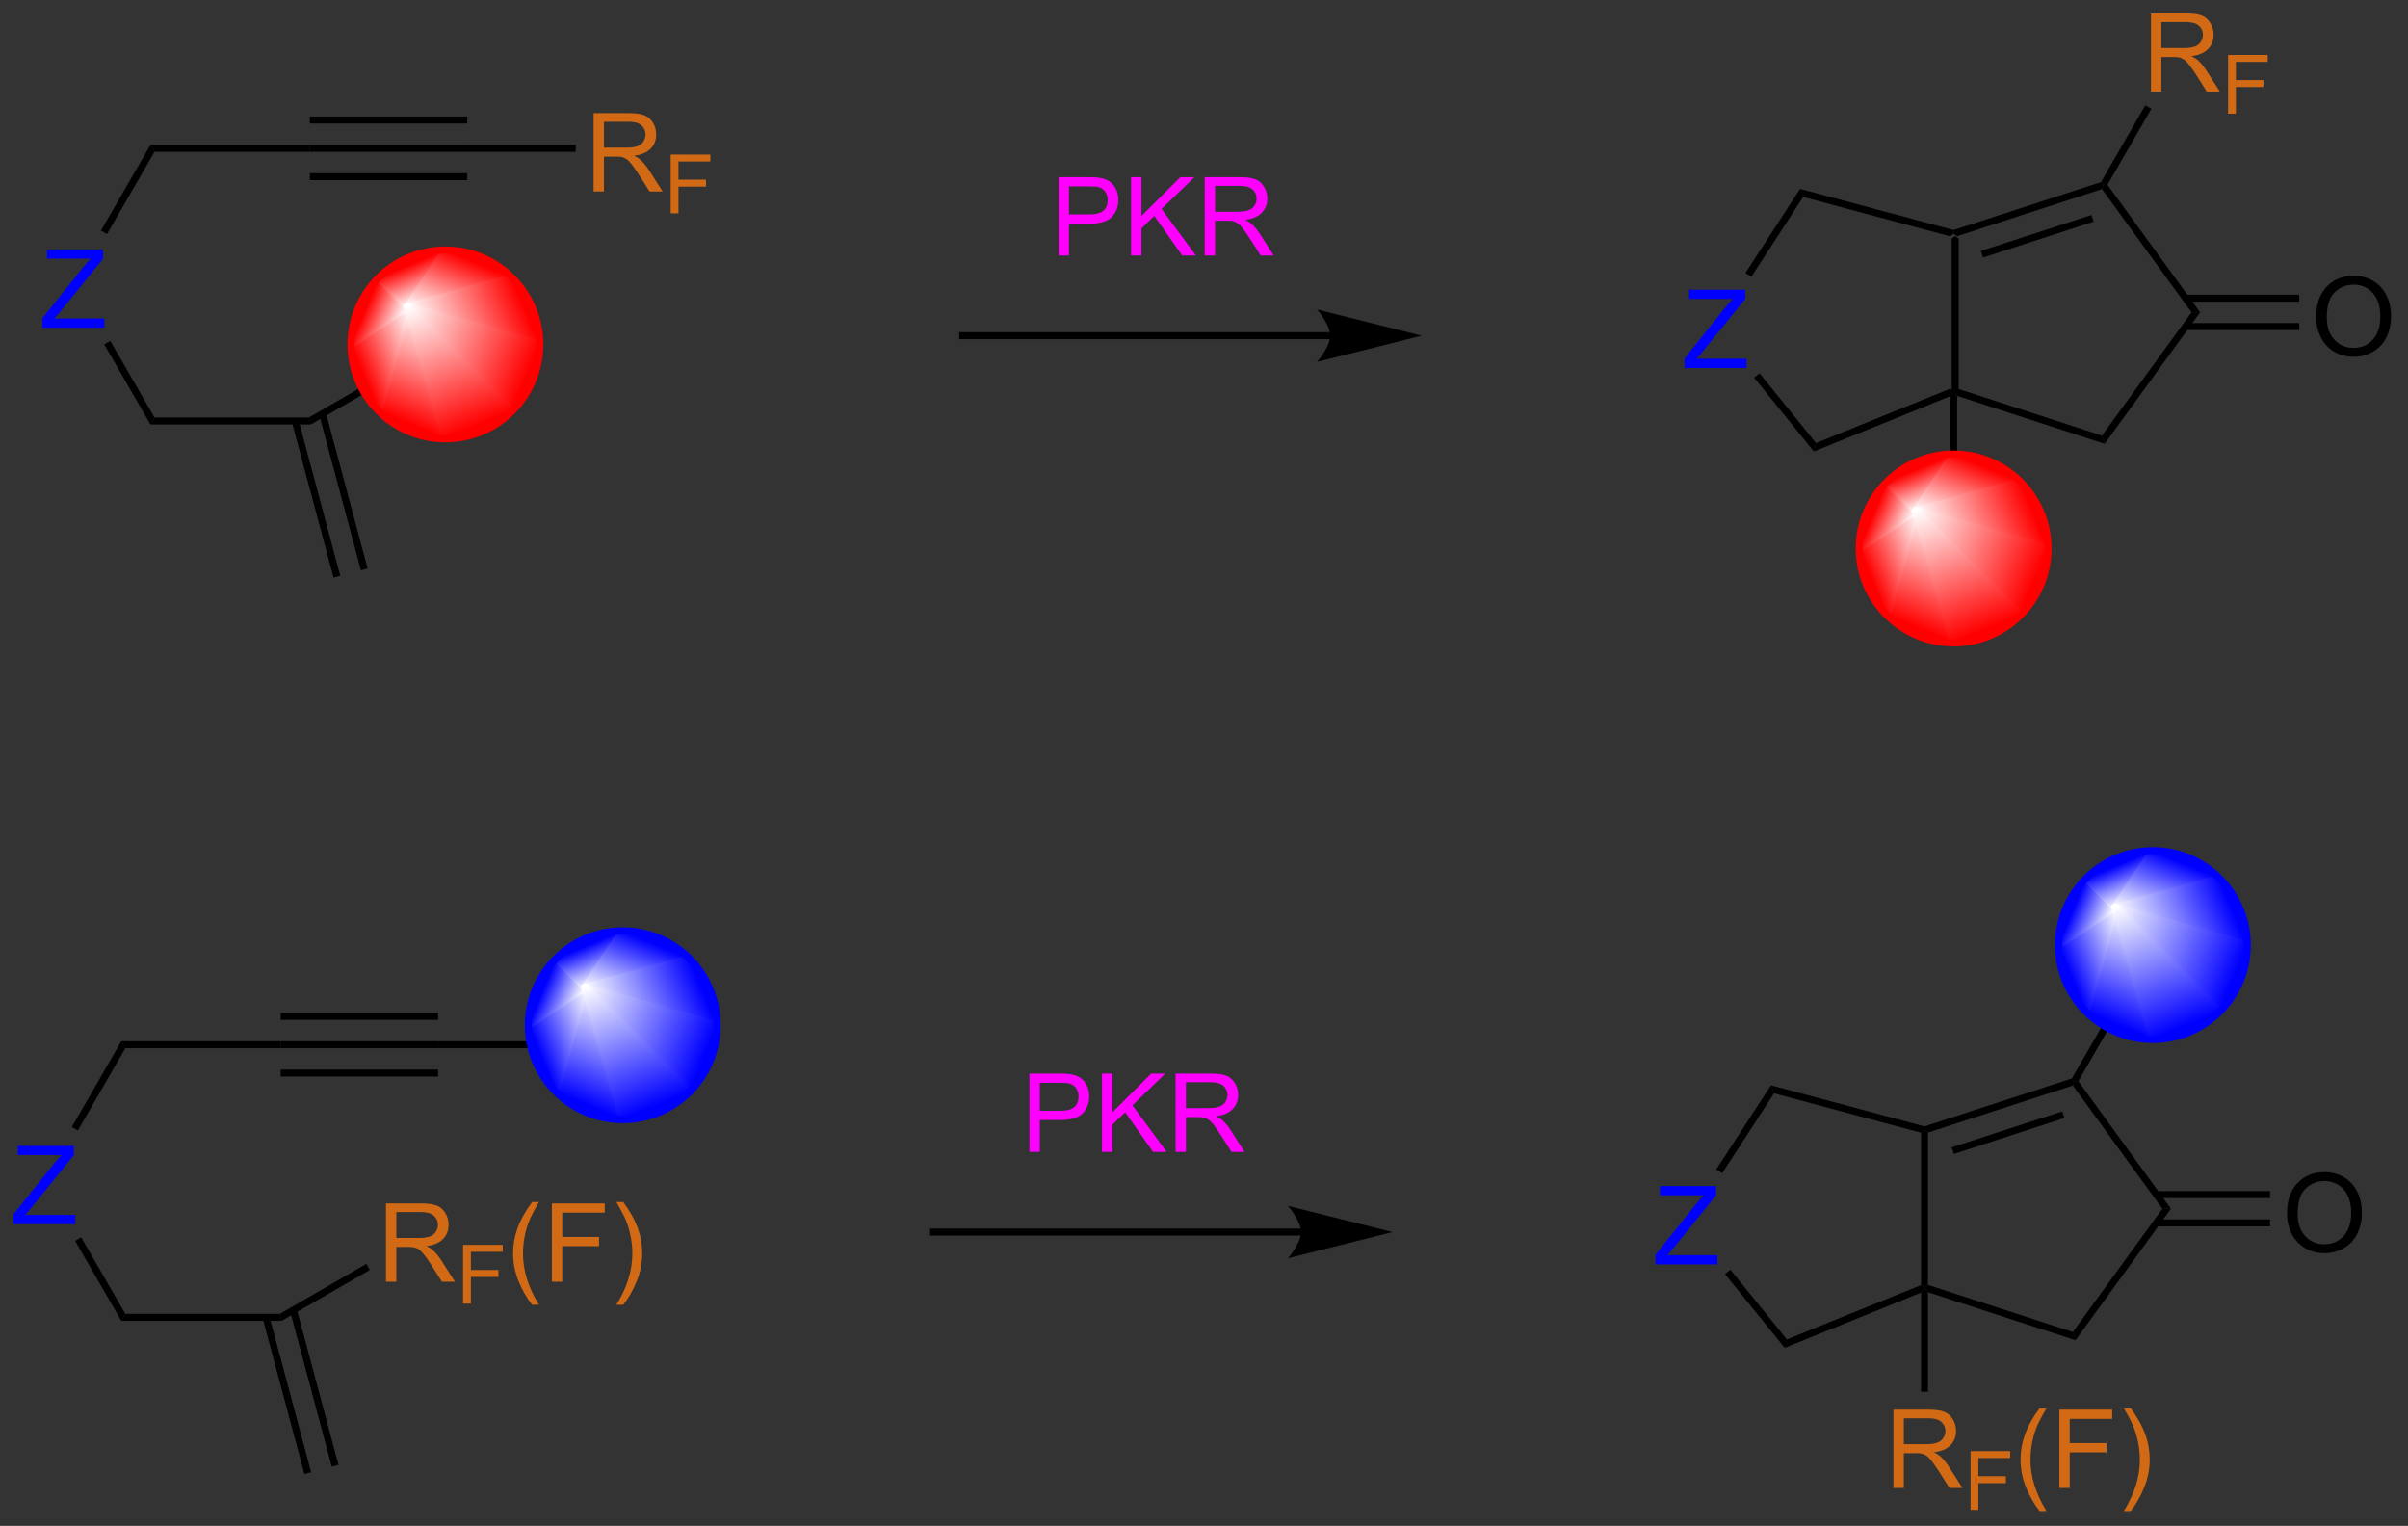 <?xml version="1.0" encoding="UTF-8"?>
<!DOCTYPE svg PUBLIC '-//W3C//DTD SVG 1.0//EN'
          'http://www.w3.org/TR/2001/REC-SVG-20010904/DTD/svg10.dtd'>
<svg stroke-dasharray="none" shape-rendering="auto" xmlns="http://www.w3.org/2000/svg" font-family="'Dialog'" text-rendering="auto" width="483" fill-opacity="1" color-interpolation="auto" color-rendering="auto" preserveAspectRatio="xMidYMid meet" font-size="12px" viewBox="0 0 483 306" fill="black" xmlns:xlink="http://www.w3.org/1999/xlink" stroke="black" image-rendering="auto" stroke-miterlimit="10" stroke-linecap="square" stroke-linejoin="miter" font-style="normal" stroke-width="1" height="306" stroke-dashoffset="0" font-weight="normal" stroke-opacity="1"
><rect x="0" y="0" width="483" height="306" fill="#333333" stroke="none"/><!--Generated by the Batik Graphics2D SVG Generator--><defs id="genericDefs"
  /><g
  ><defs id="defs1"
    ><linearGradient x1="254.348" x2="251.335" gradientUnits="userSpaceOnUse" y1="481.668" y2="488.943" id="gradient1" color-interpolation="sRGB" spreadMethod="pad"
      ><stop stop-color="white" offset="0%"
        /><stop stop-color="red" offset="100%"
      /></linearGradient
      ><linearGradient x1="254.348" x2="251.335" gradientUnits="userSpaceOnUse" y1="481.668" y2="488.943" id="gradient2" color-interpolation="sRGB" spreadMethod="pad"
      ><stop stop-color="white" offset="0%"
        /><stop stop-color="red" offset="100%"
      /></linearGradient
      ><linearGradient x1="254.348" x2="249.835" gradientUnits="userSpaceOnUse" y1="481.668" y2="483.538" id="gradient3" color-interpolation="sRGB" spreadMethod="pad"
      ><stop stop-color="white" offset="0%"
        /><stop stop-color="red" offset="100%"
      /></linearGradient
      ><linearGradient x1="254.348" x2="249.835" gradientUnits="userSpaceOnUse" y1="481.668" y2="483.538" id="gradient4" color-interpolation="sRGB" spreadMethod="pad"
      ><stop stop-color="white" offset="0%"
        /><stop stop-color="red" offset="100%"
      /></linearGradient
      ><linearGradient x1="254.348" x2="251.788" gradientUnits="userSpaceOnUse" y1="481.668" y2="480.608" id="gradient5" color-interpolation="sRGB" spreadMethod="pad"
      ><stop stop-color="white" offset="0%"
        /><stop stop-color="red" offset="100%"
      /></linearGradient
      ><linearGradient x1="254.348" x2="251.788" gradientUnits="userSpaceOnUse" y1="481.668" y2="480.608" id="gradient6" color-interpolation="sRGB" spreadMethod="pad"
      ><stop stop-color="white" offset="0%"
        /><stop stop-color="red" offset="100%"
      /></linearGradient
      ><linearGradient x1="254.348" x2="253.288" gradientUnits="userSpaceOnUse" y1="481.668" y2="479.108" id="gradient7" color-interpolation="sRGB" spreadMethod="pad"
      ><stop stop-color="white" offset="0%"
        /><stop stop-color="red" offset="100%"
      /></linearGradient
      ><linearGradient x1="254.348" x2="253.288" gradientUnits="userSpaceOnUse" y1="481.668" y2="479.108" id="gradient8" color-interpolation="sRGB" spreadMethod="pad"
      ><stop stop-color="white" offset="0%"
        /><stop stop-color="red" offset="100%"
      /></linearGradient
      ><linearGradient x1="254.348" x2="256.217" gradientUnits="userSpaceOnUse" y1="481.668" y2="477.155" id="gradient9" color-interpolation="sRGB" spreadMethod="pad"
      ><stop stop-color="white" offset="0%"
        /><stop stop-color="red" offset="100%"
      /></linearGradient
      ><linearGradient x1="254.348" x2="256.217" gradientUnits="userSpaceOnUse" y1="481.668" y2="477.155" id="gradient10" color-interpolation="sRGB" spreadMethod="pad"
      ><stop stop-color="white" offset="0%"
        /><stop stop-color="red" offset="100%"
      /></linearGradient
      ><linearGradient x1="254.348" x2="261.623" gradientUnits="userSpaceOnUse" y1="481.668" y2="478.655" id="gradient11" color-interpolation="sRGB" spreadMethod="pad"
      ><stop stop-color="white" offset="0%"
        /><stop stop-color="red" offset="100%"
      /></linearGradient
      ><linearGradient x1="254.348" x2="261.623" gradientUnits="userSpaceOnUse" y1="481.668" y2="478.655" id="gradient12" color-interpolation="sRGB" spreadMethod="pad"
      ><stop stop-color="white" offset="0%"
        /><stop stop-color="red" offset="100%"
      /></linearGradient
      ><linearGradient x1="254.348" x2="263.576" gradientUnits="userSpaceOnUse" y1="481.668" y2="485.491" id="gradient13" color-interpolation="sRGB" spreadMethod="pad"
      ><stop stop-color="white" offset="0%"
        /><stop stop-color="red" offset="100%"
      /></linearGradient
      ><linearGradient x1="254.348" x2="263.576" gradientUnits="userSpaceOnUse" y1="481.668" y2="485.491" id="gradient14" color-interpolation="sRGB" spreadMethod="pad"
      ><stop stop-color="white" offset="0%"
        /><stop stop-color="red" offset="100%"
      /></linearGradient
      ><linearGradient x1="254.348" x2="258.17" gradientUnits="userSpaceOnUse" y1="481.668" y2="490.896" id="gradient15" color-interpolation="sRGB" spreadMethod="pad"
      ><stop stop-color="white" offset="0%"
        /><stop stop-color="red" offset="100%"
      /></linearGradient
      ><linearGradient x1="254.348" x2="258.17" gradientUnits="userSpaceOnUse" y1="481.668" y2="490.896" id="gradient16" color-interpolation="sRGB" spreadMethod="pad"
      ><stop stop-color="white" offset="0%"
        /><stop stop-color="red" offset="100%"
      /></linearGradient
      ><linearGradient x1="144.057" x2="141.043" gradientUnits="userSpaceOnUse" y1="466.75" y2="474.025" id="gradient17" color-interpolation="sRGB" spreadMethod="pad"
      ><stop stop-color="white" offset="0%"
        /><stop stop-color="red" offset="100%"
      /></linearGradient
      ><linearGradient x1="144.057" x2="141.043" gradientUnits="userSpaceOnUse" y1="466.75" y2="474.025" id="gradient18" color-interpolation="sRGB" spreadMethod="pad"
      ><stop stop-color="white" offset="0%"
        /><stop stop-color="red" offset="100%"
      /></linearGradient
      ><linearGradient x1="144.057" x2="139.544" gradientUnits="userSpaceOnUse" y1="466.75" y2="468.619" id="gradient19" color-interpolation="sRGB" spreadMethod="pad"
      ><stop stop-color="white" offset="0%"
        /><stop stop-color="red" offset="100%"
      /></linearGradient
      ><linearGradient x1="144.057" x2="139.544" gradientUnits="userSpaceOnUse" y1="466.75" y2="468.619" id="gradient20" color-interpolation="sRGB" spreadMethod="pad"
      ><stop stop-color="white" offset="0%"
        /><stop stop-color="red" offset="100%"
      /></linearGradient
      ><linearGradient x1="144.057" x2="141.497" gradientUnits="userSpaceOnUse" y1="466.75" y2="465.689" id="gradient21" color-interpolation="sRGB" spreadMethod="pad"
      ><stop stop-color="white" offset="0%"
        /><stop stop-color="red" offset="100%"
      /></linearGradient
      ><linearGradient x1="144.057" x2="141.497" gradientUnits="userSpaceOnUse" y1="466.75" y2="465.689" id="gradient22" color-interpolation="sRGB" spreadMethod="pad"
      ><stop stop-color="white" offset="0%"
        /><stop stop-color="red" offset="100%"
      /></linearGradient
      ><linearGradient x1="144.057" x2="142.996" gradientUnits="userSpaceOnUse" y1="466.75" y2="464.19" id="gradient23" color-interpolation="sRGB" spreadMethod="pad"
      ><stop stop-color="white" offset="0%"
        /><stop stop-color="red" offset="100%"
      /></linearGradient
      ><linearGradient x1="144.057" x2="142.996" gradientUnits="userSpaceOnUse" y1="466.75" y2="464.19" id="gradient24" color-interpolation="sRGB" spreadMethod="pad"
      ><stop stop-color="white" offset="0%"
        /><stop stop-color="red" offset="100%"
      /></linearGradient
      ><linearGradient x1="144.057" x2="145.926" gradientUnits="userSpaceOnUse" y1="466.75" y2="462.237" id="gradient25" color-interpolation="sRGB" spreadMethod="pad"
      ><stop stop-color="white" offset="0%"
        /><stop stop-color="red" offset="100%"
      /></linearGradient
      ><linearGradient x1="144.057" x2="145.926" gradientUnits="userSpaceOnUse" y1="466.75" y2="462.237" id="gradient26" color-interpolation="sRGB" spreadMethod="pad"
      ><stop stop-color="white" offset="0%"
        /><stop stop-color="red" offset="100%"
      /></linearGradient
      ><linearGradient x1="144.057" x2="151.331" gradientUnits="userSpaceOnUse" y1="466.75" y2="463.736" id="gradient27" color-interpolation="sRGB" spreadMethod="pad"
      ><stop stop-color="white" offset="0%"
        /><stop stop-color="red" offset="100%"
      /></linearGradient
      ><linearGradient x1="144.057" x2="151.331" gradientUnits="userSpaceOnUse" y1="466.75" y2="463.736" id="gradient28" color-interpolation="sRGB" spreadMethod="pad"
      ><stop stop-color="white" offset="0%"
        /><stop stop-color="red" offset="100%"
      /></linearGradient
      ><linearGradient x1="144.057" x2="153.285" gradientUnits="userSpaceOnUse" y1="466.75" y2="470.572" id="gradient29" color-interpolation="sRGB" spreadMethod="pad"
      ><stop stop-color="white" offset="0%"
        /><stop stop-color="red" offset="100%"
      /></linearGradient
      ><linearGradient x1="144.057" x2="153.285" gradientUnits="userSpaceOnUse" y1="466.75" y2="470.572" id="gradient30" color-interpolation="sRGB" spreadMethod="pad"
      ><stop stop-color="white" offset="0%"
        /><stop stop-color="red" offset="100%"
      /></linearGradient
      ><linearGradient x1="144.057" x2="147.879" gradientUnits="userSpaceOnUse" y1="466.75" y2="475.978" id="gradient31" color-interpolation="sRGB" spreadMethod="pad"
      ><stop stop-color="white" offset="0%"
        /><stop stop-color="red" offset="100%"
      /></linearGradient
      ><linearGradient x1="144.057" x2="147.879" gradientUnits="userSpaceOnUse" y1="466.75" y2="475.978" id="gradient32" color-interpolation="sRGB" spreadMethod="pad"
      ><stop stop-color="white" offset="0%"
        /><stop stop-color="red" offset="100%"
      /></linearGradient
      ><linearGradient x1="268.916" x2="265.903" gradientUnits="userSpaceOnUse" y1="510.663" y2="517.938" id="gradient33" color-interpolation="sRGB" spreadMethod="pad"
      ><stop stop-color="white" offset="0%"
        /><stop stop-color="blue" offset="100%"
      /></linearGradient
      ><linearGradient x1="268.916" x2="265.903" gradientUnits="userSpaceOnUse" y1="510.663" y2="517.938" id="gradient34" color-interpolation="sRGB" spreadMethod="pad"
      ><stop stop-color="white" offset="0%"
        /><stop stop-color="blue" offset="100%"
      /></linearGradient
      ><linearGradient x1="268.916" x2="264.404" gradientUnits="userSpaceOnUse" y1="510.663" y2="512.532" id="gradient35" color-interpolation="sRGB" spreadMethod="pad"
      ><stop stop-color="white" offset="0%"
        /><stop stop-color="blue" offset="100%"
      /></linearGradient
      ><linearGradient x1="268.916" x2="264.404" gradientUnits="userSpaceOnUse" y1="510.663" y2="512.532" id="gradient36" color-interpolation="sRGB" spreadMethod="pad"
      ><stop stop-color="white" offset="0%"
        /><stop stop-color="blue" offset="100%"
      /></linearGradient
      ><linearGradient x1="268.916" x2="266.357" gradientUnits="userSpaceOnUse" y1="510.663" y2="509.603" id="gradient37" color-interpolation="sRGB" spreadMethod="pad"
      ><stop stop-color="white" offset="0%"
        /><stop stop-color="blue" offset="100%"
      /></linearGradient
      ><linearGradient x1="268.916" x2="266.357" gradientUnits="userSpaceOnUse" y1="510.663" y2="509.603" id="gradient38" color-interpolation="sRGB" spreadMethod="pad"
      ><stop stop-color="white" offset="0%"
        /><stop stop-color="blue" offset="100%"
      /></linearGradient
      ><linearGradient x1="268.916" x2="267.856" gradientUnits="userSpaceOnUse" y1="510.663" y2="508.103" id="gradient39" color-interpolation="sRGB" spreadMethod="pad"
      ><stop stop-color="white" offset="0%"
        /><stop stop-color="blue" offset="100%"
      /></linearGradient
      ><linearGradient x1="268.916" x2="267.856" gradientUnits="userSpaceOnUse" y1="510.663" y2="508.103" id="gradient40" color-interpolation="sRGB" spreadMethod="pad"
      ><stop stop-color="white" offset="0%"
        /><stop stop-color="blue" offset="100%"
      /></linearGradient
      ><linearGradient x1="268.916" x2="270.786" gradientUnits="userSpaceOnUse" y1="510.663" y2="506.15" id="gradient41" color-interpolation="sRGB" spreadMethod="pad"
      ><stop stop-color="white" offset="0%"
        /><stop stop-color="blue" offset="100%"
      /></linearGradient
      ><linearGradient x1="268.916" x2="270.786" gradientUnits="userSpaceOnUse" y1="510.663" y2="506.15" id="gradient42" color-interpolation="sRGB" spreadMethod="pad"
      ><stop stop-color="white" offset="0%"
        /><stop stop-color="blue" offset="100%"
      /></linearGradient
      ><linearGradient x1="268.916" x2="276.191" gradientUnits="userSpaceOnUse" y1="510.663" y2="507.65" id="gradient43" color-interpolation="sRGB" spreadMethod="pad"
      ><stop stop-color="white" offset="0%"
        /><stop stop-color="blue" offset="100%"
      /></linearGradient
      ><linearGradient x1="268.916" x2="276.191" gradientUnits="userSpaceOnUse" y1="510.663" y2="507.65" id="gradient44" color-interpolation="sRGB" spreadMethod="pad"
      ><stop stop-color="white" offset="0%"
        /><stop stop-color="blue" offset="100%"
      /></linearGradient
      ><linearGradient x1="268.916" x2="278.144" gradientUnits="userSpaceOnUse" y1="510.663" y2="514.486" id="gradient45" color-interpolation="sRGB" spreadMethod="pad"
      ><stop stop-color="white" offset="0%"
        /><stop stop-color="blue" offset="100%"
      /></linearGradient
      ><linearGradient x1="268.916" x2="278.144" gradientUnits="userSpaceOnUse" y1="510.663" y2="514.486" id="gradient46" color-interpolation="sRGB" spreadMethod="pad"
      ><stop stop-color="white" offset="0%"
        /><stop stop-color="blue" offset="100%"
      /></linearGradient
      ><linearGradient x1="268.916" x2="272.739" gradientUnits="userSpaceOnUse" y1="510.663" y2="519.891" id="gradient47" color-interpolation="sRGB" spreadMethod="pad"
      ><stop stop-color="white" offset="0%"
        /><stop stop-color="blue" offset="100%"
      /></linearGradient
      ><linearGradient x1="268.916" x2="272.739" gradientUnits="userSpaceOnUse" y1="510.663" y2="519.891" id="gradient48" color-interpolation="sRGB" spreadMethod="pad"
      ><stop stop-color="white" offset="0%"
        /><stop stop-color="blue" offset="100%"
      /></linearGradient
      ><linearGradient x1="157.027" x2="154.013" gradientUnits="userSpaceOnUse" y1="516.524" y2="523.799" id="gradient49" color-interpolation="sRGB" spreadMethod="pad"
      ><stop stop-color="white" offset="0%"
        /><stop stop-color="blue" offset="100%"
      /></linearGradient
      ><linearGradient x1="157.027" x2="154.013" gradientUnits="userSpaceOnUse" y1="516.524" y2="523.799" id="gradient50" color-interpolation="sRGB" spreadMethod="pad"
      ><stop stop-color="white" offset="0%"
        /><stop stop-color="blue" offset="100%"
      /></linearGradient
      ><linearGradient x1="157.027" x2="152.514" gradientUnits="userSpaceOnUse" y1="516.524" y2="518.393" id="gradient51" color-interpolation="sRGB" spreadMethod="pad"
      ><stop stop-color="white" offset="0%"
        /><stop stop-color="blue" offset="100%"
      /></linearGradient
      ><linearGradient x1="157.027" x2="152.514" gradientUnits="userSpaceOnUse" y1="516.524" y2="518.393" id="gradient52" color-interpolation="sRGB" spreadMethod="pad"
      ><stop stop-color="white" offset="0%"
        /><stop stop-color="blue" offset="100%"
      /></linearGradient
      ><linearGradient x1="157.027" x2="154.467" gradientUnits="userSpaceOnUse" y1="516.524" y2="515.464" id="gradient53" color-interpolation="sRGB" spreadMethod="pad"
      ><stop stop-color="white" offset="0%"
        /><stop stop-color="blue" offset="100%"
      /></linearGradient
      ><linearGradient x1="157.027" x2="154.467" gradientUnits="userSpaceOnUse" y1="516.524" y2="515.464" id="gradient54" color-interpolation="sRGB" spreadMethod="pad"
      ><stop stop-color="white" offset="0%"
        /><stop stop-color="blue" offset="100%"
      /></linearGradient
      ><linearGradient x1="157.027" x2="155.966" gradientUnits="userSpaceOnUse" y1="516.524" y2="513.964" id="gradient55" color-interpolation="sRGB" spreadMethod="pad"
      ><stop stop-color="white" offset="0%"
        /><stop stop-color="blue" offset="100%"
      /></linearGradient
      ><linearGradient x1="157.027" x2="155.966" gradientUnits="userSpaceOnUse" y1="516.524" y2="513.964" id="gradient56" color-interpolation="sRGB" spreadMethod="pad"
      ><stop stop-color="white" offset="0%"
        /><stop stop-color="blue" offset="100%"
      /></linearGradient
      ><linearGradient x1="157.027" x2="158.896" gradientUnits="userSpaceOnUse" y1="516.524" y2="512.011" id="gradient57" color-interpolation="sRGB" spreadMethod="pad"
      ><stop stop-color="white" offset="0%"
        /><stop stop-color="blue" offset="100%"
      /></linearGradient
      ><linearGradient x1="157.027" x2="158.896" gradientUnits="userSpaceOnUse" y1="516.524" y2="512.011" id="gradient58" color-interpolation="sRGB" spreadMethod="pad"
      ><stop stop-color="white" offset="0%"
        /><stop stop-color="blue" offset="100%"
      /></linearGradient
      ><linearGradient x1="157.027" x2="164.301" gradientUnits="userSpaceOnUse" y1="516.524" y2="513.511" id="gradient59" color-interpolation="sRGB" spreadMethod="pad"
      ><stop stop-color="white" offset="0%"
        /><stop stop-color="blue" offset="100%"
      /></linearGradient
      ><linearGradient x1="157.027" x2="164.301" gradientUnits="userSpaceOnUse" y1="516.524" y2="513.511" id="gradient60" color-interpolation="sRGB" spreadMethod="pad"
      ><stop stop-color="white" offset="0%"
        /><stop stop-color="blue" offset="100%"
      /></linearGradient
      ><linearGradient x1="157.027" x2="166.255" gradientUnits="userSpaceOnUse" y1="516.524" y2="520.346" id="gradient61" color-interpolation="sRGB" spreadMethod="pad"
      ><stop stop-color="white" offset="0%"
        /><stop stop-color="blue" offset="100%"
      /></linearGradient
      ><linearGradient x1="157.027" x2="166.255" gradientUnits="userSpaceOnUse" y1="516.524" y2="520.346" id="gradient62" color-interpolation="sRGB" spreadMethod="pad"
      ><stop stop-color="white" offset="0%"
        /><stop stop-color="blue" offset="100%"
      /></linearGradient
      ><linearGradient x1="157.027" x2="160.849" gradientUnits="userSpaceOnUse" y1="516.524" y2="525.752" id="gradient63" color-interpolation="sRGB" spreadMethod="pad"
      ><stop stop-color="white" offset="0%"
        /><stop stop-color="blue" offset="100%"
      /></linearGradient
      ><linearGradient x1="157.027" x2="160.849" gradientUnits="userSpaceOnUse" y1="516.524" y2="525.752" id="gradient64" color-interpolation="sRGB" spreadMethod="pad"
      ><stop stop-color="white" offset="0%"
        /><stop stop-color="blue" offset="100%"
      /></linearGradient
      ><clipPath clipPathUnits="userSpaceOnUse" id="clipPath1"
      ><path d="M0.799 1.583 L181.639 1.583 L181.639 116.201 L0.799 116.201 L0.799 1.583 Z"
      /></clipPath
      ><clipPath clipPathUnits="userSpaceOnUse" id="clipPath2"
      ><path d="M114.253 444.341 L114.253 555.773 L290.065 555.773 L290.065 444.341 Z"
      /></clipPath
      ><clipPath clipPathUnits="userSpaceOnUse" id="clipPath3"
      ><path d="M257.11 477.525 C253.296 477.525 250.205 480.617 250.205 484.43 C250.205 488.244 253.296 491.335 257.11 491.335 C260.924 491.335 264.015 488.244 264.015 484.43 C264.015 480.617 260.924 477.525 257.11 477.525 Z"
      /></clipPath
      ><clipPath clipPathUnits="userSpaceOnUse" id="clipPath4"
      ><path d="M146.819 462.606 C143.005 462.606 139.913 465.698 139.913 469.512 C139.913 473.325 143.005 476.417 146.819 476.417 C150.632 476.417 153.724 473.325 153.724 469.512 C153.724 465.698 150.632 462.606 146.819 462.606 Z"
      /></clipPath
      ><clipPath clipPathUnits="userSpaceOnUse" id="clipPath5"
      ><path d="M271.678 506.52 C267.865 506.52 264.773 509.612 264.773 513.425 C264.773 517.239 267.865 520.33 271.678 520.33 C275.492 520.33 278.584 517.239 278.584 513.425 C278.584 509.612 275.492 506.52 271.678 506.52 Z"
      /></clipPath
      ><clipPath clipPathUnits="userSpaceOnUse" id="clipPath6"
      ><path d="M159.789 512.381 C155.975 512.381 152.883 515.472 152.883 519.286 C152.883 523.1 155.975 526.191 159.789 526.191 C163.602 526.191 166.694 523.1 166.694 519.286 C166.694 515.472 163.602 512.381 159.789 512.381 Z"
      /></clipPath
    ></defs
    ><g transform="scale(2.667,2.667) translate(-0.799,-1.583) matrix(1.029,0,0,1.029,-116.722,-455.466)"
    ><path d="M256.855 461.609 L257.11 461.413 L257.365 461.598 L257.365 472.736 L257.11 472.922 L256.855 472.75 Z" stroke="none" clip-path="url(#clipPath2)"
    /></g
    ><g transform="matrix(2.743,0,0,2.743,-313.389,-1218.798)"
    ><path d="M257.365 473.273 L257.11 472.922 L257.365 472.736 L267.958 476.178 L268.153 476.778 Z" stroke="none" clip-path="url(#clipPath2)"
    /></g
    ><g transform="matrix(2.743,0,0,2.743,-313.389,-1218.798)"
    ><path d="M268.153 476.778 L267.958 476.178 L274.505 467.167 L275.135 467.167 Z" stroke="none" clip-path="url(#clipPath2)"
    /></g
    ><g transform="matrix(2.743,0,0,2.743,-313.389,-1218.798)"
    ><path d="M275.135 467.167 L274.505 467.167 L267.958 458.156 L268.055 457.856 L268.359 457.841 Z" stroke="none" clip-path="url(#clipPath2)"
    /></g
    ><g transform="matrix(2.743,0,0,2.743,-313.389,-1218.798)"
    ><path d="M267.883 457.644 L268.055 457.856 L267.958 458.156 L257.365 461.598 L257.11 461.413 L257.103 461.147 ZM267.185 460.049 L259.103 462.675 L259.26 463.161 L267.343 460.534 Z" stroke="none" clip-path="url(#clipPath2)"
    /></g
    ><g fill="blue" transform="matrix(2.743,0,0,2.743,-313.389,-1218.798)" stroke="blue"
    ><path d="M237.437 471.236 L237.437 470.533 L240.369 466.864 Q240.682 466.473 240.963 466.184 L237.768 466.184 L237.768 465.51 L241.869 465.51 L241.869 466.184 L238.656 470.158 L238.307 470.559 L241.963 470.559 L241.963 471.236 L237.437 471.236 Z" stroke="none" clip-path="url(#clipPath2)"
    /></g
    ><g transform="matrix(2.743,0,0,2.743,-313.389,-1218.798)"
    ><path d="M257.103 461.147 L257.11 461.413 L256.855 461.609 L246.106 458.729 L245.88 458.14 Z" stroke="none" clip-path="url(#clipPath2)"
    /></g
    ><g transform="matrix(2.743,0,0,2.743,-313.389,-1218.798)"
    ><path d="M245.88 458.14 L246.106 458.729 L242.316 464.565 L241.888 464.288 Z" stroke="none" clip-path="url(#clipPath2)"
    /></g
    ><g transform="matrix(2.743,0,0,2.743,-313.389,-1218.798)"
    ><path d="M242.521 471.944 L242.918 471.623 L247.047 476.723 L246.889 477.338 Z" stroke="none" clip-path="url(#clipPath2)"
    /></g
    ><g transform="matrix(2.743,0,0,2.743,-313.389,-1218.798)"
    ><path d="M246.889 477.338 L247.047 476.723 L256.855 472.75 L257.11 472.922 L256.855 473.3 Z" stroke="none" clip-path="url(#clipPath2)"
    /></g
    ><g transform="matrix(2.743,0,0,2.743,-313.389,-1218.798)"
    ><path d="M283.617 467.528 Q283.617 466.101 284.382 465.296 Q285.148 464.489 286.359 464.489 Q287.151 464.489 287.786 464.869 Q288.424 465.247 288.757 465.924 Q289.093 466.601 289.093 467.46 Q289.093 468.333 288.742 469.02 Q288.39 469.708 287.744 470.062 Q287.101 470.416 286.354 470.416 Q285.546 470.416 284.908 470.026 Q284.273 469.632 283.945 468.958 Q283.617 468.281 283.617 467.528 ZM284.398 467.538 Q284.398 468.575 284.953 469.171 Q285.51 469.765 286.351 469.765 Q287.205 469.765 287.757 469.163 Q288.312 468.562 288.312 467.458 Q288.312 466.757 288.075 466.236 Q287.838 465.716 287.382 465.429 Q286.929 465.14 286.361 465.14 Q285.557 465.14 284.976 465.695 Q284.398 466.247 284.398 467.538 Z" stroke="none" clip-path="url(#clipPath2)"
    /></g
    ><g transform="matrix(2.743,0,0,2.743,-313.389,-1218.798)"
    ><path d="M274.067 468.458 L282.382 468.458 L282.382 467.948 L274.067 467.948 ZM274.067 466.387 L282.382 466.387 L282.382 465.876 L274.067 465.876 Z" stroke="none" clip-path="url(#clipPath2)"
    /></g
    ><g transform="matrix(2.743,0,0,2.743,-313.389,-1218.798)"
    ><path d="M256.855 473.3 L257.11 472.922 L257.365 473.273 L257.365 484.43 L256.855 484.43 Z" stroke="none" clip-path="url(#clipPath2)"
    /></g
    ><g fill="rgb(210,106,21)" transform="matrix(2.743,0,0,2.743,-313.389,-1218.798)" stroke="rgb(210,106,21)"
    ><path d="M271.54 451.04 L271.54 445.313 L274.079 445.313 Q274.845 445.313 275.243 445.467 Q275.642 445.62 275.878 446.011 Q276.118 446.402 276.118 446.876 Q276.118 447.485 275.722 447.904 Q275.329 448.321 274.503 448.433 Q274.805 448.579 274.962 448.719 Q275.293 449.024 275.589 449.48 L276.587 451.04 L275.634 451.04 L274.876 449.847 Q274.543 449.331 274.326 449.058 Q274.113 448.784 273.943 448.675 Q273.774 448.566 273.597 448.524 Q273.47 448.495 273.175 448.495 L272.298 448.495 L272.298 451.04 L271.54 451.04 ZM272.298 447.839 L273.925 447.839 Q274.446 447.839 274.738 447.732 Q275.032 447.626 275.183 447.389 Q275.337 447.152 275.337 446.876 Q275.337 446.469 275.04 446.209 Q274.746 445.946 274.11 445.946 L272.298 445.946 L272.298 447.839 Z" stroke="none" clip-path="url(#clipPath2)"
    /></g
    ><g fill="rgb(210,106,21)" transform="matrix(2.743,0,0,2.743,-313.389,-1218.798)" stroke="rgb(210,106,21)"
    ><path d="M277.179 452.64 L277.179 448.345 L280.078 448.345 L280.078 448.851 L277.748 448.851 L277.748 450.181 L279.763 450.181 L279.763 450.688 L277.748 450.688 L277.748 452.64 L277.179 452.64 Z" stroke="none" clip-path="url(#clipPath2)"
    /></g
    ><g transform="matrix(2.743,0,0,2.743,-313.389,-1218.798)"
    ><path d="M268.359 457.841 L268.055 457.856 L267.883 457.644 L271.126 452.028 L271.568 452.283 Z" stroke="none" clip-path="url(#clipPath2)"
    /></g
    ><g fill="red" transform="matrix(2.743,0,0,2.743,-313.389,-1218.798)" stroke="red"
    ><path d="M257.11 491.335 C253.296 491.335 250.205 488.244 250.205 484.43 C250.205 480.617 253.296 477.525 257.11 477.525 C260.924 477.525 264.015 480.617 264.015 484.43 C264.015 488.244 260.924 491.335 257.11 491.335" stroke="none" clip-path="url(#clipPath3)"
    /></g
    ><g fill="url(#gradient1)" transform="matrix(2.743,0,0,2.743,-313.389,-1218.798)" stroke="url(#gradient1)"
    ><path d="M254.348 481.668 L257.11 491.335 L252.227 489.313 Z" stroke="none" clip-path="url(#clipPath3)"
    /></g
    ><g fill="url(#gradient2)" stroke-width="0.51" transform="matrix(2.743,0,0,2.743,-313.389,-1218.798)" stroke-linecap="round" stroke="url(#gradient2)" stroke-linejoin="round"
    ><path fill="none" d="M254.348 481.668 L257.11 491.335 L252.227 489.313 Z" clip-path="url(#clipPath3)"
    /></g
    ><g fill="url(#gradient3)" transform="matrix(2.743,0,0,2.743,-313.389,-1218.798)" stroke="url(#gradient3)"
    ><path d="M254.348 481.668 L252.227 489.313 L250.205 484.43 Z" stroke="none" clip-path="url(#clipPath3)"
    /></g
    ><g fill="url(#gradient4)" stroke-width="0.51" transform="matrix(2.743,0,0,2.743,-313.389,-1218.798)" stroke-linecap="round" stroke="url(#gradient4)" stroke-linejoin="round"
    ><path fill="none" d="M254.348 481.668 L252.227 489.313 L250.205 484.43 Z" clip-path="url(#clipPath3)"
    /></g
    ><g fill="url(#gradient5)" transform="matrix(2.743,0,0,2.743,-313.389,-1218.798)" stroke="url(#gradient5)"
    ><path d="M254.348 481.668 L250.205 484.43 L252.227 479.548 Z" stroke="none" clip-path="url(#clipPath3)"
    /></g
    ><g fill="url(#gradient6)" stroke-width="0.51" transform="matrix(2.743,0,0,2.743,-313.389,-1218.798)" stroke-linecap="round" stroke="url(#gradient6)" stroke-linejoin="round"
    ><path fill="none" d="M254.348 481.668 L250.205 484.43 L252.227 479.548 Z" clip-path="url(#clipPath3)"
    /></g
    ><g fill="url(#gradient7)" transform="matrix(2.743,0,0,2.743,-313.389,-1218.798)" stroke="url(#gradient7)"
    ><path d="M254.348 481.668 L252.227 479.548 L257.11 477.525 Z" stroke="none" clip-path="url(#clipPath3)"
    /></g
    ><g fill="url(#gradient8)" stroke-width="0.51" transform="matrix(2.743,0,0,2.743,-313.389,-1218.798)" stroke-linecap="round" stroke="url(#gradient8)" stroke-linejoin="round"
    ><path fill="none" d="M254.348 481.668 L252.227 479.548 L257.11 477.525 Z" clip-path="url(#clipPath3)"
    /></g
    ><g fill="url(#gradient9)" transform="matrix(2.743,0,0,2.743,-313.389,-1218.798)" stroke="url(#gradient9)"
    ><path d="M254.348 481.668 L257.11 477.525 L261.993 479.548 Z" stroke="none" clip-path="url(#clipPath3)"
    /></g
    ><g fill="url(#gradient10)" stroke-width="0.51" transform="matrix(2.743,0,0,2.743,-313.389,-1218.798)" stroke-linecap="round" stroke="url(#gradient10)" stroke-linejoin="round"
    ><path fill="none" d="M254.348 481.668 L257.11 477.525 L261.993 479.548 Z" clip-path="url(#clipPath3)"
    /></g
    ><g fill="url(#gradient11)" transform="matrix(2.743,0,0,2.743,-313.389,-1218.798)" stroke="url(#gradient11)"
    ><path d="M254.348 481.668 L261.993 479.548 L264.015 484.43 Z" stroke="none" clip-path="url(#clipPath3)"
    /></g
    ><g fill="url(#gradient12)" stroke-width="0.51" transform="matrix(2.743,0,0,2.743,-313.389,-1218.798)" stroke-linecap="round" stroke="url(#gradient12)" stroke-linejoin="round"
    ><path fill="none" d="M254.348 481.668 L261.993 479.548 L264.015 484.43 Z" clip-path="url(#clipPath3)"
    /></g
    ><g fill="url(#gradient13)" transform="matrix(2.743,0,0,2.743,-313.389,-1218.798)" stroke="url(#gradient13)"
    ><path d="M254.348 481.668 L264.015 484.43 L261.993 489.313 Z" stroke="none" clip-path="url(#clipPath3)"
    /></g
    ><g fill="url(#gradient14)" stroke-width="0.51" transform="matrix(2.743,0,0,2.743,-313.389,-1218.798)" stroke-linecap="round" stroke="url(#gradient14)" stroke-linejoin="round"
    ><path fill="none" d="M254.348 481.668 L264.015 484.43 L261.993 489.313 Z" clip-path="url(#clipPath3)"
    /></g
    ><g fill="url(#gradient15)" transform="matrix(2.743,0,0,2.743,-313.389,-1218.798)" stroke="url(#gradient15)"
    ><path d="M254.348 481.668 L261.993 489.313 L257.11 491.335 Z" stroke="none" clip-path="url(#clipPath3)"
    /></g
    ><g fill="url(#gradient16)" stroke-width="0.51" transform="matrix(2.743,0,0,2.743,-313.389,-1218.798)" stroke-linecap="round" stroke="url(#gradient16)" stroke-linejoin="round"
    ><path fill="none" d="M254.348 481.668 L261.993 489.313 L257.11 491.335 Z" clip-path="url(#clipPath3)"
    /></g
    ><g fill="red" stroke-width="0.51" transform="matrix(2.743,0,0,2.743,-313.389,-1218.798)" stroke-linecap="round" stroke="red" stroke-linejoin="round"
    ><path fill="none" d="M257.11 491.335 C253.296 491.335 250.205 488.244 250.205 484.43 C250.205 480.617 253.296 477.525 257.11 477.525 C260.924 477.525 264.015 480.617 264.015 484.43 C264.015 488.244 260.924 491.335 257.11 491.335" clip-path="url(#clipPath2)"
    /></g
    ><g transform="matrix(2.743,0,0,2.743,-313.389,-1218.798)"
    ><path d="M211.516 468.617 L184.648 468.617 L184.393 468.617 L184.393 469.127 L184.648 469.127 L211.516 469.127 L211.771 469.127 L211.771 468.617 L211.516 468.617 ZM218.215 468.872 L210.562 466.959 C210.562 466.959 211.516 468.035 211.516 468.872 C211.516 469.71 210.562 470.786 210.562 470.786 Z" stroke="none" clip-path="url(#clipPath2)"
    /></g
    ><g fill="fuchsia" transform="matrix(2.743,0,0,2.743,-313.389,-1218.798)" stroke="fuchsia"
    ><path d="M191.659 463.011 L191.659 457.285 L193.82 457.285 Q194.391 457.285 194.69 457.339 Q195.112 457.41 195.396 457.608 Q195.682 457.803 195.857 458.16 Q196.031 458.514 196.031 458.941 Q196.031 459.67 195.565 460.178 Q195.102 460.683 193.886 460.683 L192.417 460.683 L192.417 463.011 L191.659 463.011 ZM192.417 460.006 L193.899 460.006 Q194.633 460.006 194.94 459.733 Q195.25 459.459 195.25 458.964 Q195.25 458.605 195.068 458.35 Q194.886 458.092 194.589 458.011 Q194.399 457.959 193.883 457.959 L192.417 457.959 L192.417 460.006 ZM196.964 463.011 L196.964 457.285 L197.721 457.285 L197.721 460.123 L200.565 457.285 L201.594 457.285 L199.19 459.605 L201.698 463.011 L200.698 463.011 L198.659 460.113 L197.721 461.027 L197.721 463.011 L196.964 463.011 ZM202.344 463.011 L202.344 457.285 L204.883 457.285 Q205.649 457.285 206.047 457.438 Q206.445 457.592 206.682 457.983 Q206.922 458.373 206.922 458.847 Q206.922 459.457 206.526 459.876 Q206.133 460.293 205.307 460.405 Q205.609 460.55 205.766 460.691 Q206.096 460.996 206.393 461.452 L207.391 463.011 L206.438 463.011 L205.68 461.819 Q205.346 461.303 205.13 461.03 Q204.917 460.756 204.747 460.647 Q204.578 460.537 204.401 460.496 Q204.274 460.467 203.979 460.467 L203.102 460.467 L203.102 463.011 L202.344 463.011 ZM203.102 459.811 L204.729 459.811 Q205.25 459.811 205.542 459.704 Q205.836 459.597 205.987 459.36 Q206.141 459.123 206.141 458.847 Q206.141 458.441 205.844 458.181 Q205.549 457.918 204.914 457.918 L203.102 457.918 L203.102 459.811 Z" stroke="none" clip-path="url(#clipPath2)"
    /></g
    ><g fill="blue" transform="matrix(2.743,0,0,2.743,-313.389,-1218.798)" stroke="blue"
    ><path d="M117.357 468.293 L117.357 467.589 L120.289 463.92 Q120.602 463.53 120.883 463.24 L117.688 463.24 L117.688 462.566 L121.789 462.566 L121.789 463.24 L118.576 467.214 L118.227 467.615 L121.883 467.615 L121.883 468.293 L117.357 468.293 Z" stroke="none" clip-path="url(#clipPath2)"
    /></g
    ><g transform="matrix(2.743,0,0,2.743,-313.389,-1218.798)"
    ><path d="M121.874 469.512 L122.316 469.257 L125.547 474.854 L125.252 475.365 Z" stroke="none" clip-path="url(#clipPath2)"
    /></g
    ><g transform="matrix(2.743,0,0,2.743,-313.389,-1218.798)"
    ><path d="M125.252 475.365 L125.547 474.854 L136.84 474.854 L136.977 475.365 Z" stroke="none" clip-path="url(#clipPath2)"
    /></g
    ><g transform="matrix(2.743,0,0,2.743,-313.389,-1218.798)"
    ><path d="M136.908 454.921 L136.908 455.431 L125.547 455.431 L125.252 454.921 Z" stroke="none" clip-path="url(#clipPath2)"
    /></g
    ><g transform="matrix(2.743,0,0,2.743,-313.389,-1218.798)"
    ><path d="M125.252 454.921 L125.547 455.431 L122.075 461.445 L121.633 461.19 Z" stroke="none" clip-path="url(#clipPath2)"
    /></g
    ><g transform="matrix(2.743,0,0,2.743,-313.389,-1218.798)"
    ><path d="M136.908 455.431 L136.908 454.921 L148.417 454.921 L148.417 455.431 ZM136.908 453.359 L148.417 453.359 L148.417 452.849 L136.908 452.849 ZM136.908 457.502 L148.417 457.502 L148.417 456.992 L136.908 456.992 Z" stroke="none" clip-path="url(#clipPath2)"
    /></g
    ><g fill="rgb(210,106,21)" transform="matrix(2.743,0,0,2.743,-313.389,-1218.798)" stroke="rgb(210,106,21)"
    ><path d="M157.656 458.326 L157.656 452.599 L160.195 452.599 Q160.96 452.599 161.359 452.753 Q161.757 452.906 161.994 453.297 Q162.234 453.688 162.234 454.162 Q162.234 454.771 161.838 455.19 Q161.445 455.607 160.619 455.719 Q160.921 455.865 161.078 456.005 Q161.408 456.31 161.705 456.766 L162.703 458.326 L161.75 458.326 L160.992 457.133 Q160.658 456.618 160.442 456.344 Q160.229 456.071 160.06 455.961 Q159.89 455.852 159.713 455.81 Q159.585 455.781 159.291 455.781 L158.414 455.781 L158.414 458.326 L157.656 458.326 ZM158.414 455.125 L160.041 455.125 Q160.562 455.125 160.854 455.019 Q161.148 454.912 161.299 454.675 Q161.453 454.438 161.453 454.162 Q161.453 453.755 161.156 453.495 Q160.862 453.232 160.226 453.232 L158.414 453.232 L158.414 455.125 Z" stroke="none" clip-path="url(#clipPath2)"
    /></g
    ><g fill="rgb(210,106,21)" transform="matrix(2.743,0,0,2.743,-313.389,-1218.798)" stroke="rgb(210,106,21)"
    ><path d="M163.295 459.926 L163.295 455.631 L166.194 455.631 L166.194 456.137 L163.863 456.137 L163.863 457.467 L165.879 457.467 L165.879 457.975 L163.863 457.975 L163.863 459.926 L163.295 459.926 Z" stroke="none" clip-path="url(#clipPath2)"
    /></g
    ><g transform="matrix(2.743,0,0,2.743,-313.389,-1218.798)"
    ><path d="M148.417 455.431 L148.417 454.921 L156.347 454.921 L156.347 455.431 Z" stroke="none" clip-path="url(#clipPath2)"
    /></g
    ><g transform="matrix(2.743,0,0,2.743,-313.389,-1218.798)"
    ><path d="M135.59 475.175 L138.64 486.56 L139.133 486.428 L136.082 475.043 ZM137.59 474.639 L140.641 486.024 L141.134 485.892 L138.083 474.507 Z" stroke="none" clip-path="url(#clipPath2)"
    /></g
    ><g transform="matrix(2.743,0,0,2.743,-313.389,-1218.798)"
    ><path d="M136.977 475.365 L136.84 474.854 L146.748 469.134 L147.003 469.576 Z" stroke="none" clip-path="url(#clipPath2)"
    /></g
    ><g fill="red" transform="matrix(2.743,0,0,2.743,-313.389,-1218.798)" stroke="red"
    ><path d="M146.819 476.417 C143.005 476.417 139.913 473.325 139.913 469.512 C139.913 465.698 143.005 462.606 146.819 462.606 C150.632 462.606 153.724 465.698 153.724 469.512 C153.724 473.325 150.632 476.417 146.819 476.417" stroke="none" clip-path="url(#clipPath4)"
    /></g
    ><g fill="url(#gradient17)" transform="matrix(2.743,0,0,2.743,-313.389,-1218.798)" stroke="url(#gradient17)"
    ><path d="M144.056 466.75 L146.819 476.417 L141.936 474.394 Z" stroke="none" clip-path="url(#clipPath4)"
    /></g
    ><g fill="url(#gradient18)" stroke-width="0.51" transform="matrix(2.743,0,0,2.743,-313.389,-1218.798)" stroke-linecap="round" stroke="url(#gradient18)" stroke-linejoin="round"
    ><path fill="none" d="M144.056 466.75 L146.819 476.417 L141.936 474.394 Z" clip-path="url(#clipPath4)"
    /></g
    ><g fill="url(#gradient19)" transform="matrix(2.743,0,0,2.743,-313.389,-1218.798)" stroke="url(#gradient19)"
    ><path d="M144.056 466.75 L141.936 474.394 L139.913 469.512 Z" stroke="none" clip-path="url(#clipPath4)"
    /></g
    ><g fill="url(#gradient20)" stroke-width="0.51" transform="matrix(2.743,0,0,2.743,-313.389,-1218.798)" stroke-linecap="round" stroke="url(#gradient20)" stroke-linejoin="round"
    ><path fill="none" d="M144.056 466.75 L141.936 474.394 L139.913 469.512 Z" clip-path="url(#clipPath4)"
    /></g
    ><g fill="url(#gradient21)" transform="matrix(2.743,0,0,2.743,-313.389,-1218.798)" stroke="url(#gradient21)"
    ><path d="M144.056 466.75 L139.913 469.512 L141.936 464.629 Z" stroke="none" clip-path="url(#clipPath4)"
    /></g
    ><g fill="url(#gradient22)" stroke-width="0.51" transform="matrix(2.743,0,0,2.743,-313.389,-1218.798)" stroke-linecap="round" stroke="url(#gradient22)" stroke-linejoin="round"
    ><path fill="none" d="M144.056 466.75 L139.913 469.512 L141.936 464.629 Z" clip-path="url(#clipPath4)"
    /></g
    ><g fill="url(#gradient23)" transform="matrix(2.743,0,0,2.743,-313.389,-1218.798)" stroke="url(#gradient23)"
    ><path d="M144.056 466.75 L141.936 464.629 L146.819 462.606 Z" stroke="none" clip-path="url(#clipPath4)"
    /></g
    ><g fill="url(#gradient24)" stroke-width="0.51" transform="matrix(2.743,0,0,2.743,-313.389,-1218.798)" stroke-linecap="round" stroke="url(#gradient24)" stroke-linejoin="round"
    ><path fill="none" d="M144.056 466.75 L141.936 464.629 L146.819 462.606 Z" clip-path="url(#clipPath4)"
    /></g
    ><g fill="url(#gradient25)" transform="matrix(2.743,0,0,2.743,-313.389,-1218.798)" stroke="url(#gradient25)"
    ><path d="M144.056 466.75 L146.819 462.606 L151.701 464.629 Z" stroke="none" clip-path="url(#clipPath4)"
    /></g
    ><g fill="url(#gradient26)" stroke-width="0.51" transform="matrix(2.743,0,0,2.743,-313.389,-1218.798)" stroke-linecap="round" stroke="url(#gradient26)" stroke-linejoin="round"
    ><path fill="none" d="M144.056 466.75 L146.819 462.606 L151.701 464.629 Z" clip-path="url(#clipPath4)"
    /></g
    ><g fill="url(#gradient27)" transform="matrix(2.743,0,0,2.743,-313.389,-1218.798)" stroke="url(#gradient27)"
    ><path d="M144.056 466.75 L151.701 464.629 L153.724 469.512 Z" stroke="none" clip-path="url(#clipPath4)"
    /></g
    ><g fill="url(#gradient28)" stroke-width="0.51" transform="matrix(2.743,0,0,2.743,-313.389,-1218.798)" stroke-linecap="round" stroke="url(#gradient28)" stroke-linejoin="round"
    ><path fill="none" d="M144.056 466.75 L151.701 464.629 L153.724 469.512 Z" clip-path="url(#clipPath4)"
    /></g
    ><g fill="url(#gradient29)" transform="matrix(2.743,0,0,2.743,-313.389,-1218.798)" stroke="url(#gradient29)"
    ><path d="M144.056 466.75 L153.724 469.512 L151.701 474.394 Z" stroke="none" clip-path="url(#clipPath4)"
    /></g
    ><g fill="url(#gradient30)" stroke-width="0.51" transform="matrix(2.743,0,0,2.743,-313.389,-1218.798)" stroke-linecap="round" stroke="url(#gradient30)" stroke-linejoin="round"
    ><path fill="none" d="M144.056 466.75 L153.724 469.512 L151.701 474.394 Z" clip-path="url(#clipPath4)"
    /></g
    ><g fill="url(#gradient31)" transform="matrix(2.743,0,0,2.743,-313.389,-1218.798)" stroke="url(#gradient31)"
    ><path d="M144.056 466.75 L151.701 474.394 L146.819 476.417 Z" stroke="none" clip-path="url(#clipPath4)"
    /></g
    ><g fill="url(#gradient32)" stroke-width="0.51" transform="matrix(2.743,0,0,2.743,-313.389,-1218.798)" stroke-linecap="round" stroke="url(#gradient32)" stroke-linejoin="round"
    ><path fill="none" d="M144.056 466.75 L151.701 474.394 L146.819 476.417 Z" clip-path="url(#clipPath4)"
    /></g
    ><g fill="red" stroke-width="0.51" transform="matrix(2.743,0,0,2.743,-313.389,-1218.798)" stroke-linecap="round" stroke="red" stroke-linejoin="round"
    ><path fill="none" d="M146.819 476.417 C143.005 476.417 139.913 473.325 139.913 469.512 C139.913 465.698 143.005 462.606 146.819 462.606 C150.632 462.606 153.724 465.698 153.724 469.512 C153.724 473.325 150.632 476.417 146.819 476.417" clip-path="url(#clipPath2)"
    /></g
    ><g transform="matrix(2.743,0,0,2.743,-313.389,-1218.798)"
    ><path d="M254.724 527.144 L254.979 526.948 L255.234 527.134 L255.234 538.272 L254.979 538.457 L254.724 538.285 Z" stroke="none" clip-path="url(#clipPath2)"
    /></g
    ><g transform="matrix(2.743,0,0,2.743,-313.389,-1218.798)"
    ><path d="M255.234 538.808 L254.979 538.457 L255.234 538.272 L265.827 541.714 L266.022 542.313 Z" stroke="none" clip-path="url(#clipPath2)"
    /></g
    ><g transform="matrix(2.743,0,0,2.743,-313.389,-1218.798)"
    ><path d="M266.022 542.313 L265.827 541.714 L272.373 532.703 L273.004 532.703 Z" stroke="none" clip-path="url(#clipPath2)"
    /></g
    ><g transform="matrix(2.743,0,0,2.743,-313.389,-1218.798)"
    ><path d="M273.004 532.703 L272.373 532.703 L265.827 523.692 L265.924 523.392 L266.228 523.376 Z" stroke="none" clip-path="url(#clipPath2)"
    /></g
    ><g transform="matrix(2.743,0,0,2.743,-313.389,-1218.798)"
    ><path d="M265.752 523.18 L265.924 523.392 L265.827 523.692 L255.234 527.134 L254.979 526.948 L254.972 526.682 ZM265.054 525.585 L256.971 528.211 L257.129 528.696 L265.212 526.07 Z" stroke="none" clip-path="url(#clipPath2)"
    /></g
    ><g fill="blue" transform="matrix(2.743,0,0,2.743,-313.389,-1218.798)" stroke="blue"
    ><path d="M235.306 536.772 L235.306 536.069 L238.238 532.399 Q238.55 532.009 238.832 531.72 L235.636 531.72 L235.636 531.045 L239.738 531.045 L239.738 531.72 L236.524 535.694 L236.175 536.095 L239.832 536.095 L239.832 536.772 L235.306 536.772 Z" stroke="none" clip-path="url(#clipPath2)"
    /></g
    ><g transform="matrix(2.743,0,0,2.743,-313.389,-1218.798)"
    ><path d="M254.972 526.682 L254.979 526.948 L254.724 527.144 L243.975 524.264 L243.749 523.675 Z" stroke="none" clip-path="url(#clipPath2)"
    /></g
    ><g transform="matrix(2.743,0,0,2.743,-313.389,-1218.798)"
    ><path d="M243.749 523.675 L243.975 524.264 L240.185 530.101 L239.757 529.823 Z" stroke="none" clip-path="url(#clipPath2)"
    /></g
    ><g transform="matrix(2.743,0,0,2.743,-313.389,-1218.798)"
    ><path d="M240.39 537.48 L240.786 537.159 L244.916 542.258 L244.757 542.873 Z" stroke="none" clip-path="url(#clipPath2)"
    /></g
    ><g transform="matrix(2.743,0,0,2.743,-313.389,-1218.798)"
    ><path d="M244.757 542.873 L244.916 542.258 L254.724 538.285 L254.979 538.457 L254.724 538.836 Z" stroke="none" clip-path="url(#clipPath2)"
    /></g
    ><g transform="matrix(2.743,0,0,2.743,-313.389,-1218.798)"
    ><path d="M281.485 533.064 Q281.485 531.637 282.251 530.832 Q283.017 530.025 284.228 530.025 Q285.019 530.025 285.655 530.405 Q286.293 530.782 286.626 531.46 Q286.962 532.137 286.962 532.996 Q286.962 533.868 286.61 534.556 Q286.259 535.243 285.613 535.597 Q284.97 535.952 284.222 535.952 Q283.415 535.952 282.777 535.561 Q282.142 535.168 281.814 534.493 Q281.485 533.816 281.485 533.064 ZM282.267 533.074 Q282.267 534.111 282.821 534.707 Q283.379 535.301 284.22 535.301 Q285.074 535.301 285.626 534.699 Q286.181 534.097 286.181 532.993 Q286.181 532.293 285.944 531.772 Q285.707 531.251 285.251 530.965 Q284.798 530.676 284.23 530.676 Q283.425 530.676 282.845 531.23 Q282.267 531.782 282.267 533.074 Z" stroke="none" clip-path="url(#clipPath2)"
    /></g
    ><g transform="matrix(2.743,0,0,2.743,-313.389,-1218.798)"
    ><path d="M271.936 533.994 L280.251 533.994 L280.251 533.483 L271.936 533.483 ZM271.936 531.922 L280.251 531.922 L280.251 531.412 L271.936 531.412 Z" stroke="none" clip-path="url(#clipPath2)"
    /></g
    ><g fill="rgb(210,106,21)" transform="matrix(2.743,0,0,2.743,-313.389,-1218.798)" stroke="rgb(210,106,21)"
    ><path d="M252.709 553.116 L252.709 547.389 L255.248 547.389 Q256.014 547.389 256.412 547.543 Q256.81 547.697 257.048 548.087 Q257.287 548.478 257.287 548.952 Q257.287 549.561 256.891 549.98 Q256.498 550.397 255.673 550.509 Q255.975 550.655 256.131 550.795 Q256.462 551.1 256.758 551.556 L257.756 553.116 L256.803 553.116 L256.045 551.923 Q255.712 551.407 255.495 551.134 Q255.282 550.861 255.113 550.751 Q254.943 550.642 254.766 550.6 Q254.639 550.572 254.344 550.572 L253.467 550.572 L253.467 553.116 L252.709 553.116 ZM253.467 549.915 L255.094 549.915 Q255.615 549.915 255.907 549.808 Q256.201 549.702 256.352 549.465 Q256.506 549.228 256.506 548.952 Q256.506 548.545 256.209 548.285 Q255.915 548.022 255.279 548.022 L253.467 548.022 L253.467 549.915 Z" stroke="none" clip-path="url(#clipPath2)"
    /></g
    ><g fill="rgb(210,106,21)" transform="matrix(2.743,0,0,2.743,-313.389,-1218.798)" stroke="rgb(210,106,21)"
    ><path d="M258.348 554.716 L258.348 550.421 L261.247 550.421 L261.247 550.927 L258.916 550.927 L258.916 552.257 L260.932 552.257 L260.932 552.764 L258.916 552.764 L258.916 554.716 L258.348 554.716 Z" stroke="none" clip-path="url(#clipPath2)"
    /></g
    ><g fill="rgb(210,106,21)" transform="matrix(2.743,0,0,2.743,-313.389,-1218.798)" stroke="rgb(210,106,21)"
    ><path d="M263.394 554.801 Q262.81 554.066 262.406 553.082 Q262.005 552.095 262.005 551.04 Q262.005 550.111 262.308 549.259 Q262.659 548.272 263.394 547.29 L263.896 547.29 Q263.425 548.103 263.271 548.452 Q263.034 548.991 262.896 549.577 Q262.729 550.306 262.729 551.045 Q262.729 552.923 263.896 554.801 L263.394 554.801 ZM264.841 553.116 L264.841 547.389 L268.706 547.389 L268.706 548.064 L265.599 548.064 L265.599 549.837 L268.287 549.837 L268.287 550.514 L265.599 550.514 L265.599 553.116 L264.841 553.116 ZM270.062 554.801 L269.556 554.801 Q270.726 552.923 270.726 551.045 Q270.726 550.311 270.556 549.587 Q270.423 549.001 270.187 548.462 Q270.033 548.111 269.556 547.29 L270.062 547.29 Q270.796 548.272 271.147 549.259 Q271.447 550.111 271.447 551.04 Q271.447 552.095 271.043 553.082 Q270.64 554.066 270.062 554.801 Z" stroke="none" clip-path="url(#clipPath2)"
    /></g
    ><g transform="matrix(2.743,0,0,2.743,-313.389,-1218.798)"
    ><path d="M254.724 538.836 L254.979 538.457 L255.234 538.808 L255.234 546.077 L254.724 546.077 Z" stroke="none" clip-path="url(#clipPath2)"
    /></g
    ><g transform="matrix(2.743,0,0,2.743,-313.389,-1218.798)"
    ><path d="M266.228 523.376 L265.924 523.392 L265.752 523.18 L271.457 513.298 L271.899 513.553 Z" stroke="none" clip-path="url(#clipPath2)"
    /></g
    ><g fill="blue" transform="matrix(2.743,0,0,2.743,-313.389,-1218.798)" stroke="blue"
    ><path d="M271.678 520.33 C267.865 520.33 264.773 517.239 264.773 513.425 C264.773 509.612 267.865 506.52 271.678 506.52 C275.492 506.52 278.584 509.612 278.584 513.425 C278.584 517.239 275.492 520.33 271.678 520.33" stroke="none" clip-path="url(#clipPath5)"
    /></g
    ><g fill="url(#gradient33)" transform="matrix(2.743,0,0,2.743,-313.389,-1218.798)" stroke="url(#gradient33)"
    ><path d="M268.916 510.663 L271.678 520.33 L266.796 518.308 Z" stroke="none" clip-path="url(#clipPath5)"
    /></g
    ><g fill="url(#gradient34)" stroke-width="0.51" transform="matrix(2.743,0,0,2.743,-313.389,-1218.798)" stroke-linecap="round" stroke="url(#gradient34)" stroke-linejoin="round"
    ><path fill="none" d="M268.916 510.663 L271.678 520.33 L266.796 518.308 Z" clip-path="url(#clipPath5)"
    /></g
    ><g fill="url(#gradient35)" transform="matrix(2.743,0,0,2.743,-313.389,-1218.798)" stroke="url(#gradient35)"
    ><path d="M268.916 510.663 L266.796 518.308 L264.773 513.425 Z" stroke="none" clip-path="url(#clipPath5)"
    /></g
    ><g fill="url(#gradient36)" stroke-width="0.51" transform="matrix(2.743,0,0,2.743,-313.389,-1218.798)" stroke-linecap="round" stroke="url(#gradient36)" stroke-linejoin="round"
    ><path fill="none" d="M268.916 510.663 L266.796 518.308 L264.773 513.425 Z" clip-path="url(#clipPath5)"
    /></g
    ><g fill="url(#gradient37)" transform="matrix(2.743,0,0,2.743,-313.389,-1218.798)" stroke="url(#gradient37)"
    ><path d="M268.916 510.663 L264.773 513.425 L266.796 508.543 Z" stroke="none" clip-path="url(#clipPath5)"
    /></g
    ><g fill="url(#gradient38)" stroke-width="0.51" transform="matrix(2.743,0,0,2.743,-313.389,-1218.798)" stroke-linecap="round" stroke="url(#gradient38)" stroke-linejoin="round"
    ><path fill="none" d="M268.916 510.663 L264.773 513.425 L266.796 508.543 Z" clip-path="url(#clipPath5)"
    /></g
    ><g fill="url(#gradient39)" transform="matrix(2.743,0,0,2.743,-313.389,-1218.798)" stroke="url(#gradient39)"
    ><path d="M268.916 510.663 L266.796 508.543 L271.678 506.52 Z" stroke="none" clip-path="url(#clipPath5)"
    /></g
    ><g fill="url(#gradient40)" stroke-width="0.51" transform="matrix(2.743,0,0,2.743,-313.389,-1218.798)" stroke-linecap="round" stroke="url(#gradient40)" stroke-linejoin="round"
    ><path fill="none" d="M268.916 510.663 L266.796 508.543 L271.678 506.52 Z" clip-path="url(#clipPath5)"
    /></g
    ><g fill="url(#gradient41)" transform="matrix(2.743,0,0,2.743,-313.389,-1218.798)" stroke="url(#gradient41)"
    ><path d="M268.916 510.663 L271.678 506.52 L276.561 508.543 Z" stroke="none" clip-path="url(#clipPath5)"
    /></g
    ><g fill="url(#gradient42)" stroke-width="0.51" transform="matrix(2.743,0,0,2.743,-313.389,-1218.798)" stroke-linecap="round" stroke="url(#gradient42)" stroke-linejoin="round"
    ><path fill="none" d="M268.916 510.663 L271.678 506.52 L276.561 508.543 Z" clip-path="url(#clipPath5)"
    /></g
    ><g fill="url(#gradient43)" transform="matrix(2.743,0,0,2.743,-313.389,-1218.798)" stroke="url(#gradient43)"
    ><path d="M268.916 510.663 L276.561 508.543 L278.584 513.425 Z" stroke="none" clip-path="url(#clipPath5)"
    /></g
    ><g fill="url(#gradient44)" stroke-width="0.51" transform="matrix(2.743,0,0,2.743,-313.389,-1218.798)" stroke-linecap="round" stroke="url(#gradient44)" stroke-linejoin="round"
    ><path fill="none" d="M268.916 510.663 L276.561 508.543 L278.584 513.425 Z" clip-path="url(#clipPath5)"
    /></g
    ><g fill="url(#gradient45)" transform="matrix(2.743,0,0,2.743,-313.389,-1218.798)" stroke="url(#gradient45)"
    ><path d="M268.916 510.663 L278.584 513.425 L276.561 518.308 Z" stroke="none" clip-path="url(#clipPath5)"
    /></g
    ><g fill="url(#gradient46)" stroke-width="0.51" transform="matrix(2.743,0,0,2.743,-313.389,-1218.798)" stroke-linecap="round" stroke="url(#gradient46)" stroke-linejoin="round"
    ><path fill="none" d="M268.916 510.663 L278.584 513.425 L276.561 518.308 Z" clip-path="url(#clipPath5)"
    /></g
    ><g fill="url(#gradient47)" transform="matrix(2.743,0,0,2.743,-313.389,-1218.798)" stroke="url(#gradient47)"
    ><path d="M268.916 510.663 L276.561 518.308 L271.678 520.33 Z" stroke="none" clip-path="url(#clipPath5)"
    /></g
    ><g fill="url(#gradient48)" stroke-width="0.51" transform="matrix(2.743,0,0,2.743,-313.389,-1218.798)" stroke-linecap="round" stroke="url(#gradient48)" stroke-linejoin="round"
    ><path fill="none" d="M268.916 510.663 L276.561 518.308 L271.678 520.33 Z" clip-path="url(#clipPath5)"
    /></g
    ><g fill="blue" stroke-width="0.51" transform="matrix(2.743,0,0,2.743,-313.389,-1218.798)" stroke-linecap="round" stroke="blue" stroke-linejoin="round"
    ><path fill="none" d="M271.678 520.33 C267.865 520.33 264.773 517.239 264.773 513.425 C264.773 509.612 267.865 506.52 271.678 506.52 C275.492 506.52 278.584 509.612 278.584 513.425 C278.584 517.239 275.492 520.33 271.678 520.33" clip-path="url(#clipPath2)"
    /></g
    ><g transform="matrix(2.743,0,0,2.743,-313.389,-1218.798)"
    ><path d="M209.384 534.153 L182.517 534.153 L182.262 534.153 L182.262 534.663 L182.517 534.663 L209.384 534.663 L209.64 534.663 L209.64 534.153 L209.384 534.153 ZM216.084 534.408 L208.43 532.494 C208.43 532.494 209.384 533.57 209.384 534.408 C209.384 535.245 208.43 536.321 208.43 536.321 Z" stroke="none" clip-path="url(#clipPath2)"
    /></g
    ><g fill="fuchsia" transform="matrix(2.743,0,0,2.743,-313.389,-1218.798)" stroke="fuchsia"
    ><path d="M189.528 528.547 L189.528 522.82 L191.689 522.82 Q192.259 522.82 192.559 522.875 Q192.981 522.945 193.265 523.143 Q193.551 523.338 193.726 523.695 Q193.9 524.049 193.9 524.476 Q193.9 525.206 193.434 525.713 Q192.97 526.219 191.754 526.219 L190.285 526.219 L190.285 528.547 L189.528 528.547 ZM190.285 525.542 L191.767 525.542 Q192.501 525.542 192.809 525.268 Q193.119 524.995 193.119 524.5 Q193.119 524.141 192.936 523.885 Q192.754 523.628 192.457 523.547 Q192.267 523.495 191.751 523.495 L190.285 523.495 L190.285 525.542 ZM194.832 528.547 L194.832 522.82 L195.59 522.82 L195.59 525.659 L198.434 522.82 L199.463 522.82 L197.059 525.141 L199.567 528.547 L198.567 528.547 L196.528 525.648 L195.59 526.562 L195.59 528.547 L194.832 528.547 ZM200.213 528.547 L200.213 522.82 L202.751 522.82 Q203.517 522.82 203.916 522.974 Q204.314 523.128 204.551 523.518 Q204.791 523.909 204.791 524.383 Q204.791 524.992 204.395 525.411 Q204.001 525.828 203.176 525.94 Q203.478 526.086 203.634 526.226 Q203.965 526.531 204.262 526.987 L205.259 528.547 L204.306 528.547 L203.548 527.354 Q203.215 526.838 202.999 526.565 Q202.785 526.292 202.616 526.182 Q202.447 526.073 202.27 526.031 Q202.142 526.003 201.848 526.003 L200.97 526.003 L200.97 528.547 L200.213 528.547 ZM200.97 525.346 L202.598 525.346 Q203.119 525.346 203.41 525.24 Q203.705 525.133 203.856 524.896 Q204.009 524.659 204.009 524.383 Q204.009 523.976 203.713 523.716 Q203.418 523.453 202.783 523.453 L200.97 523.453 L200.97 525.346 Z" stroke="none" clip-path="url(#clipPath2)"
    /></g
    ><g fill="blue" transform="matrix(2.743,0,0,2.743,-313.389,-1218.798)" stroke="blue"
    ><path d="M115.226 533.828 L115.226 533.125 L118.158 529.456 Q118.47 529.065 118.752 528.776 L115.556 528.776 L115.556 528.102 L119.658 528.102 L119.658 528.776 L116.444 532.75 L116.095 533.151 L119.752 533.151 L119.752 533.828 L115.226 533.828 Z" stroke="none" clip-path="url(#clipPath2)"
    /></g
    ><g transform="matrix(2.743,0,0,2.743,-313.389,-1218.798)"
    ><path d="M119.742 535.048 L120.184 534.793 L123.416 540.39 L123.121 540.9 Z" stroke="none" clip-path="url(#clipPath2)"
    /></g
    ><g transform="matrix(2.743,0,0,2.743,-313.389,-1218.798)"
    ><path d="M123.121 540.9 L123.416 540.39 L134.709 540.39 L134.845 540.9 Z" stroke="none" clip-path="url(#clipPath2)"
    /></g
    ><g transform="matrix(2.743,0,0,2.743,-313.389,-1218.798)"
    ><path d="M134.777 520.456 L134.777 520.966 L123.416 520.966 L123.121 520.456 Z" stroke="none" clip-path="url(#clipPath2)"
    /></g
    ><g transform="matrix(2.743,0,0,2.743,-313.389,-1218.798)"
    ><path d="M123.121 520.456 L123.416 520.966 L119.943 526.981 L119.501 526.726 Z" stroke="none" clip-path="url(#clipPath2)"
    /></g
    ><g transform="matrix(2.743,0,0,2.743,-313.389,-1218.798)"
    ><path d="M134.777 520.966 L134.777 520.456 L146.286 520.456 L146.286 520.966 ZM134.777 518.895 L146.286 518.895 L146.286 518.385 L134.777 518.385 ZM134.777 523.038 L146.286 523.038 L146.286 522.528 L134.777 522.528 Z" stroke="none" clip-path="url(#clipPath2)"
    /></g
    ><g transform="matrix(2.743,0,0,2.743,-313.389,-1218.798)"
    ><path d="M146.286 520.966 L146.286 520.456 L157.794 520.456 L157.794 520.966 Z" stroke="none" clip-path="url(#clipPath2)"
    /></g
    ><g fill="blue" transform="matrix(2.743,0,0,2.743,-313.389,-1218.798)" stroke="blue"
    ><path d="M159.789 526.191 C155.975 526.191 152.883 523.1 152.883 519.286 C152.883 515.472 155.975 512.381 159.789 512.381 C163.602 512.381 166.694 515.472 166.694 519.286 C166.694 523.1 163.602 526.191 159.789 526.191" stroke="none" clip-path="url(#clipPath6)"
    /></g
    ><g fill="url(#gradient49)" transform="matrix(2.743,0,0,2.743,-313.389,-1218.798)" stroke="url(#gradient49)"
    ><path d="M157.026 516.524 L159.789 526.191 L154.906 524.169 Z" stroke="none" clip-path="url(#clipPath6)"
    /></g
    ><g fill="url(#gradient50)" stroke-width="0.51" transform="matrix(2.743,0,0,2.743,-313.389,-1218.798)" stroke-linecap="round" stroke="url(#gradient50)" stroke-linejoin="round"
    ><path fill="none" d="M157.026 516.524 L159.789 526.191 L154.906 524.169 Z" clip-path="url(#clipPath6)"
    /></g
    ><g fill="url(#gradient51)" transform="matrix(2.743,0,0,2.743,-313.389,-1218.798)" stroke="url(#gradient51)"
    ><path d="M157.026 516.524 L154.906 524.169 L152.883 519.286 Z" stroke="none" clip-path="url(#clipPath6)"
    /></g
    ><g fill="url(#gradient52)" stroke-width="0.51" transform="matrix(2.743,0,0,2.743,-313.389,-1218.798)" stroke-linecap="round" stroke="url(#gradient52)" stroke-linejoin="round"
    ><path fill="none" d="M157.026 516.524 L154.906 524.169 L152.883 519.286 Z" clip-path="url(#clipPath6)"
    /></g
    ><g fill="url(#gradient53)" transform="matrix(2.743,0,0,2.743,-313.389,-1218.798)" stroke="url(#gradient53)"
    ><path d="M157.026 516.524 L152.883 519.286 L154.906 514.403 Z" stroke="none" clip-path="url(#clipPath6)"
    /></g
    ><g fill="url(#gradient54)" stroke-width="0.51" transform="matrix(2.743,0,0,2.743,-313.389,-1218.798)" stroke-linecap="round" stroke="url(#gradient54)" stroke-linejoin="round"
    ><path fill="none" d="M157.026 516.524 L152.883 519.286 L154.906 514.403 Z" clip-path="url(#clipPath6)"
    /></g
    ><g fill="url(#gradient55)" transform="matrix(2.743,0,0,2.743,-313.389,-1218.798)" stroke="url(#gradient55)"
    ><path d="M157.026 516.524 L154.906 514.403 L159.789 512.381 Z" stroke="none" clip-path="url(#clipPath6)"
    /></g
    ><g fill="url(#gradient56)" stroke-width="0.51" transform="matrix(2.743,0,0,2.743,-313.389,-1218.798)" stroke-linecap="round" stroke="url(#gradient56)" stroke-linejoin="round"
    ><path fill="none" d="M157.026 516.524 L154.906 514.403 L159.789 512.381 Z" clip-path="url(#clipPath6)"
    /></g
    ><g fill="url(#gradient57)" transform="matrix(2.743,0,0,2.743,-313.389,-1218.798)" stroke="url(#gradient57)"
    ><path d="M157.026 516.524 L159.789 512.381 L164.671 514.403 Z" stroke="none" clip-path="url(#clipPath6)"
    /></g
    ><g fill="url(#gradient58)" stroke-width="0.51" transform="matrix(2.743,0,0,2.743,-313.389,-1218.798)" stroke-linecap="round" stroke="url(#gradient58)" stroke-linejoin="round"
    ><path fill="none" d="M157.026 516.524 L159.789 512.381 L164.671 514.403 Z" clip-path="url(#clipPath6)"
    /></g
    ><g fill="url(#gradient59)" transform="matrix(2.743,0,0,2.743,-313.389,-1218.798)" stroke="url(#gradient59)"
    ><path d="M157.026 516.524 L164.671 514.403 L166.694 519.286 Z" stroke="none" clip-path="url(#clipPath6)"
    /></g
    ><g fill="url(#gradient60)" stroke-width="0.51" transform="matrix(2.743,0,0,2.743,-313.389,-1218.798)" stroke-linecap="round" stroke="url(#gradient60)" stroke-linejoin="round"
    ><path fill="none" d="M157.026 516.524 L164.671 514.403 L166.694 519.286 Z" clip-path="url(#clipPath6)"
    /></g
    ><g fill="url(#gradient61)" transform="matrix(2.743,0,0,2.743,-313.389,-1218.798)" stroke="url(#gradient61)"
    ><path d="M157.026 516.524 L166.694 519.286 L164.671 524.169 Z" stroke="none" clip-path="url(#clipPath6)"
    /></g
    ><g fill="url(#gradient62)" stroke-width="0.51" transform="matrix(2.743,0,0,2.743,-313.389,-1218.798)" stroke-linecap="round" stroke="url(#gradient62)" stroke-linejoin="round"
    ><path fill="none" d="M157.026 516.524 L166.694 519.286 L164.671 524.169 Z" clip-path="url(#clipPath6)"
    /></g
    ><g fill="url(#gradient63)" transform="matrix(2.743,0,0,2.743,-313.389,-1218.798)" stroke="url(#gradient63)"
    ><path d="M157.026 516.524 L164.671 524.169 L159.789 526.191 Z" stroke="none" clip-path="url(#clipPath6)"
    /></g
    ><g fill="url(#gradient64)" stroke-width="0.51" transform="matrix(2.743,0,0,2.743,-313.389,-1218.798)" stroke-linecap="round" stroke="url(#gradient64)" stroke-linejoin="round"
    ><path fill="none" d="M157.026 516.524 L164.671 524.169 L159.789 526.191 Z" clip-path="url(#clipPath6)"
    /></g
    ><g fill="blue" stroke-width="0.51" transform="matrix(2.743,0,0,2.743,-313.389,-1218.798)" stroke-linecap="round" stroke="blue" stroke-linejoin="round"
    ><path fill="none" d="M159.789 526.191 C155.975 526.191 152.883 523.1 152.883 519.286 C152.883 515.472 155.975 512.381 159.789 512.381 C163.602 512.381 166.694 515.472 166.694 519.286 C166.694 523.1 163.602 526.191 159.789 526.191" clip-path="url(#clipPath2)"
    /></g
    ><g transform="matrix(2.743,0,0,2.743,-313.389,-1218.798)"
    ><path d="M133.458 540.711 L136.509 552.096 L137.002 551.963 L133.951 540.579 ZM135.459 540.175 L138.51 551.559 L139.003 551.427 L135.952 540.043 Z" stroke="none" clip-path="url(#clipPath2)"
    /></g
    ><g fill="rgb(210,106,21)" transform="matrix(2.743,0,0,2.743,-313.389,-1218.798)" stroke="rgb(210,106,21)"
    ><path d="M142.474 538.04 L142.474 532.314 L145.013 532.314 Q145.779 532.314 146.177 532.468 Q146.576 532.621 146.812 533.012 Q147.052 533.403 147.052 533.876 Q147.052 534.486 146.656 534.905 Q146.263 535.322 145.438 535.434 Q145.74 535.58 145.896 535.72 Q146.227 536.025 146.524 536.481 L147.521 538.04 L146.568 538.04 L145.81 536.848 Q145.477 536.332 145.261 536.059 Q145.047 535.785 144.878 535.676 Q144.708 535.567 144.531 535.525 Q144.404 535.496 144.109 535.496 L143.232 535.496 L143.232 538.04 L142.474 538.04 ZM143.232 534.84 L144.859 534.84 Q145.38 534.84 145.672 534.733 Q145.966 534.626 146.117 534.389 Q146.271 534.153 146.271 533.876 Q146.271 533.47 145.974 533.21 Q145.68 532.947 145.044 532.947 L143.232 532.947 L143.232 534.84 Z" stroke="none" clip-path="url(#clipPath2)"
    /></g
    ><g fill="rgb(210,106,21)" transform="matrix(2.743,0,0,2.743,-313.389,-1218.798)" stroke="rgb(210,106,21)"
    ><path d="M148.113 539.64 L148.113 535.346 L151.012 535.346 L151.012 535.851 L148.682 535.851 L148.682 537.182 L150.697 537.182 L150.697 537.689 L148.682 537.689 L148.682 539.64 L148.113 539.64 Z" stroke="none" clip-path="url(#clipPath2)"
    /></g
    ><g fill="rgb(210,106,21)" transform="matrix(2.743,0,0,2.743,-313.389,-1218.798)" stroke="rgb(210,106,21)"
    ><path d="M153.159 539.725 Q152.575 538.991 152.172 538.007 Q151.771 537.02 151.771 535.965 Q151.771 535.035 152.073 534.184 Q152.424 533.197 153.159 532.215 L153.661 532.215 Q153.19 533.028 153.036 533.376 Q152.799 533.915 152.661 534.501 Q152.494 535.231 152.494 535.97 Q152.494 537.848 153.661 539.725 L153.159 539.725 ZM154.607 538.04 L154.607 532.314 L158.471 532.314 L158.471 532.989 L155.364 532.989 L155.364 534.762 L158.052 534.762 L158.052 535.439 L155.364 535.439 L155.364 538.04 L154.607 538.04 ZM159.827 539.725 L159.321 539.725 Q160.491 537.848 160.491 535.97 Q160.491 535.236 160.321 534.512 Q160.189 533.926 159.952 533.387 Q159.798 533.035 159.321 532.215 L159.827 532.215 Q160.561 533.197 160.912 534.184 Q161.212 535.035 161.212 535.965 Q161.212 537.02 160.808 538.007 Q160.405 538.991 159.827 539.725 Z" stroke="none" clip-path="url(#clipPath2)"
    /></g
    ><g transform="matrix(2.743,0,0,2.743,-313.389,-1218.798)"
    ><path d="M134.845 540.9 L134.709 540.39 L141.037 536.736 L141.292 537.178 Z" stroke="none" clip-path="url(#clipPath2)"
    /></g
  ></g
></svg
>
